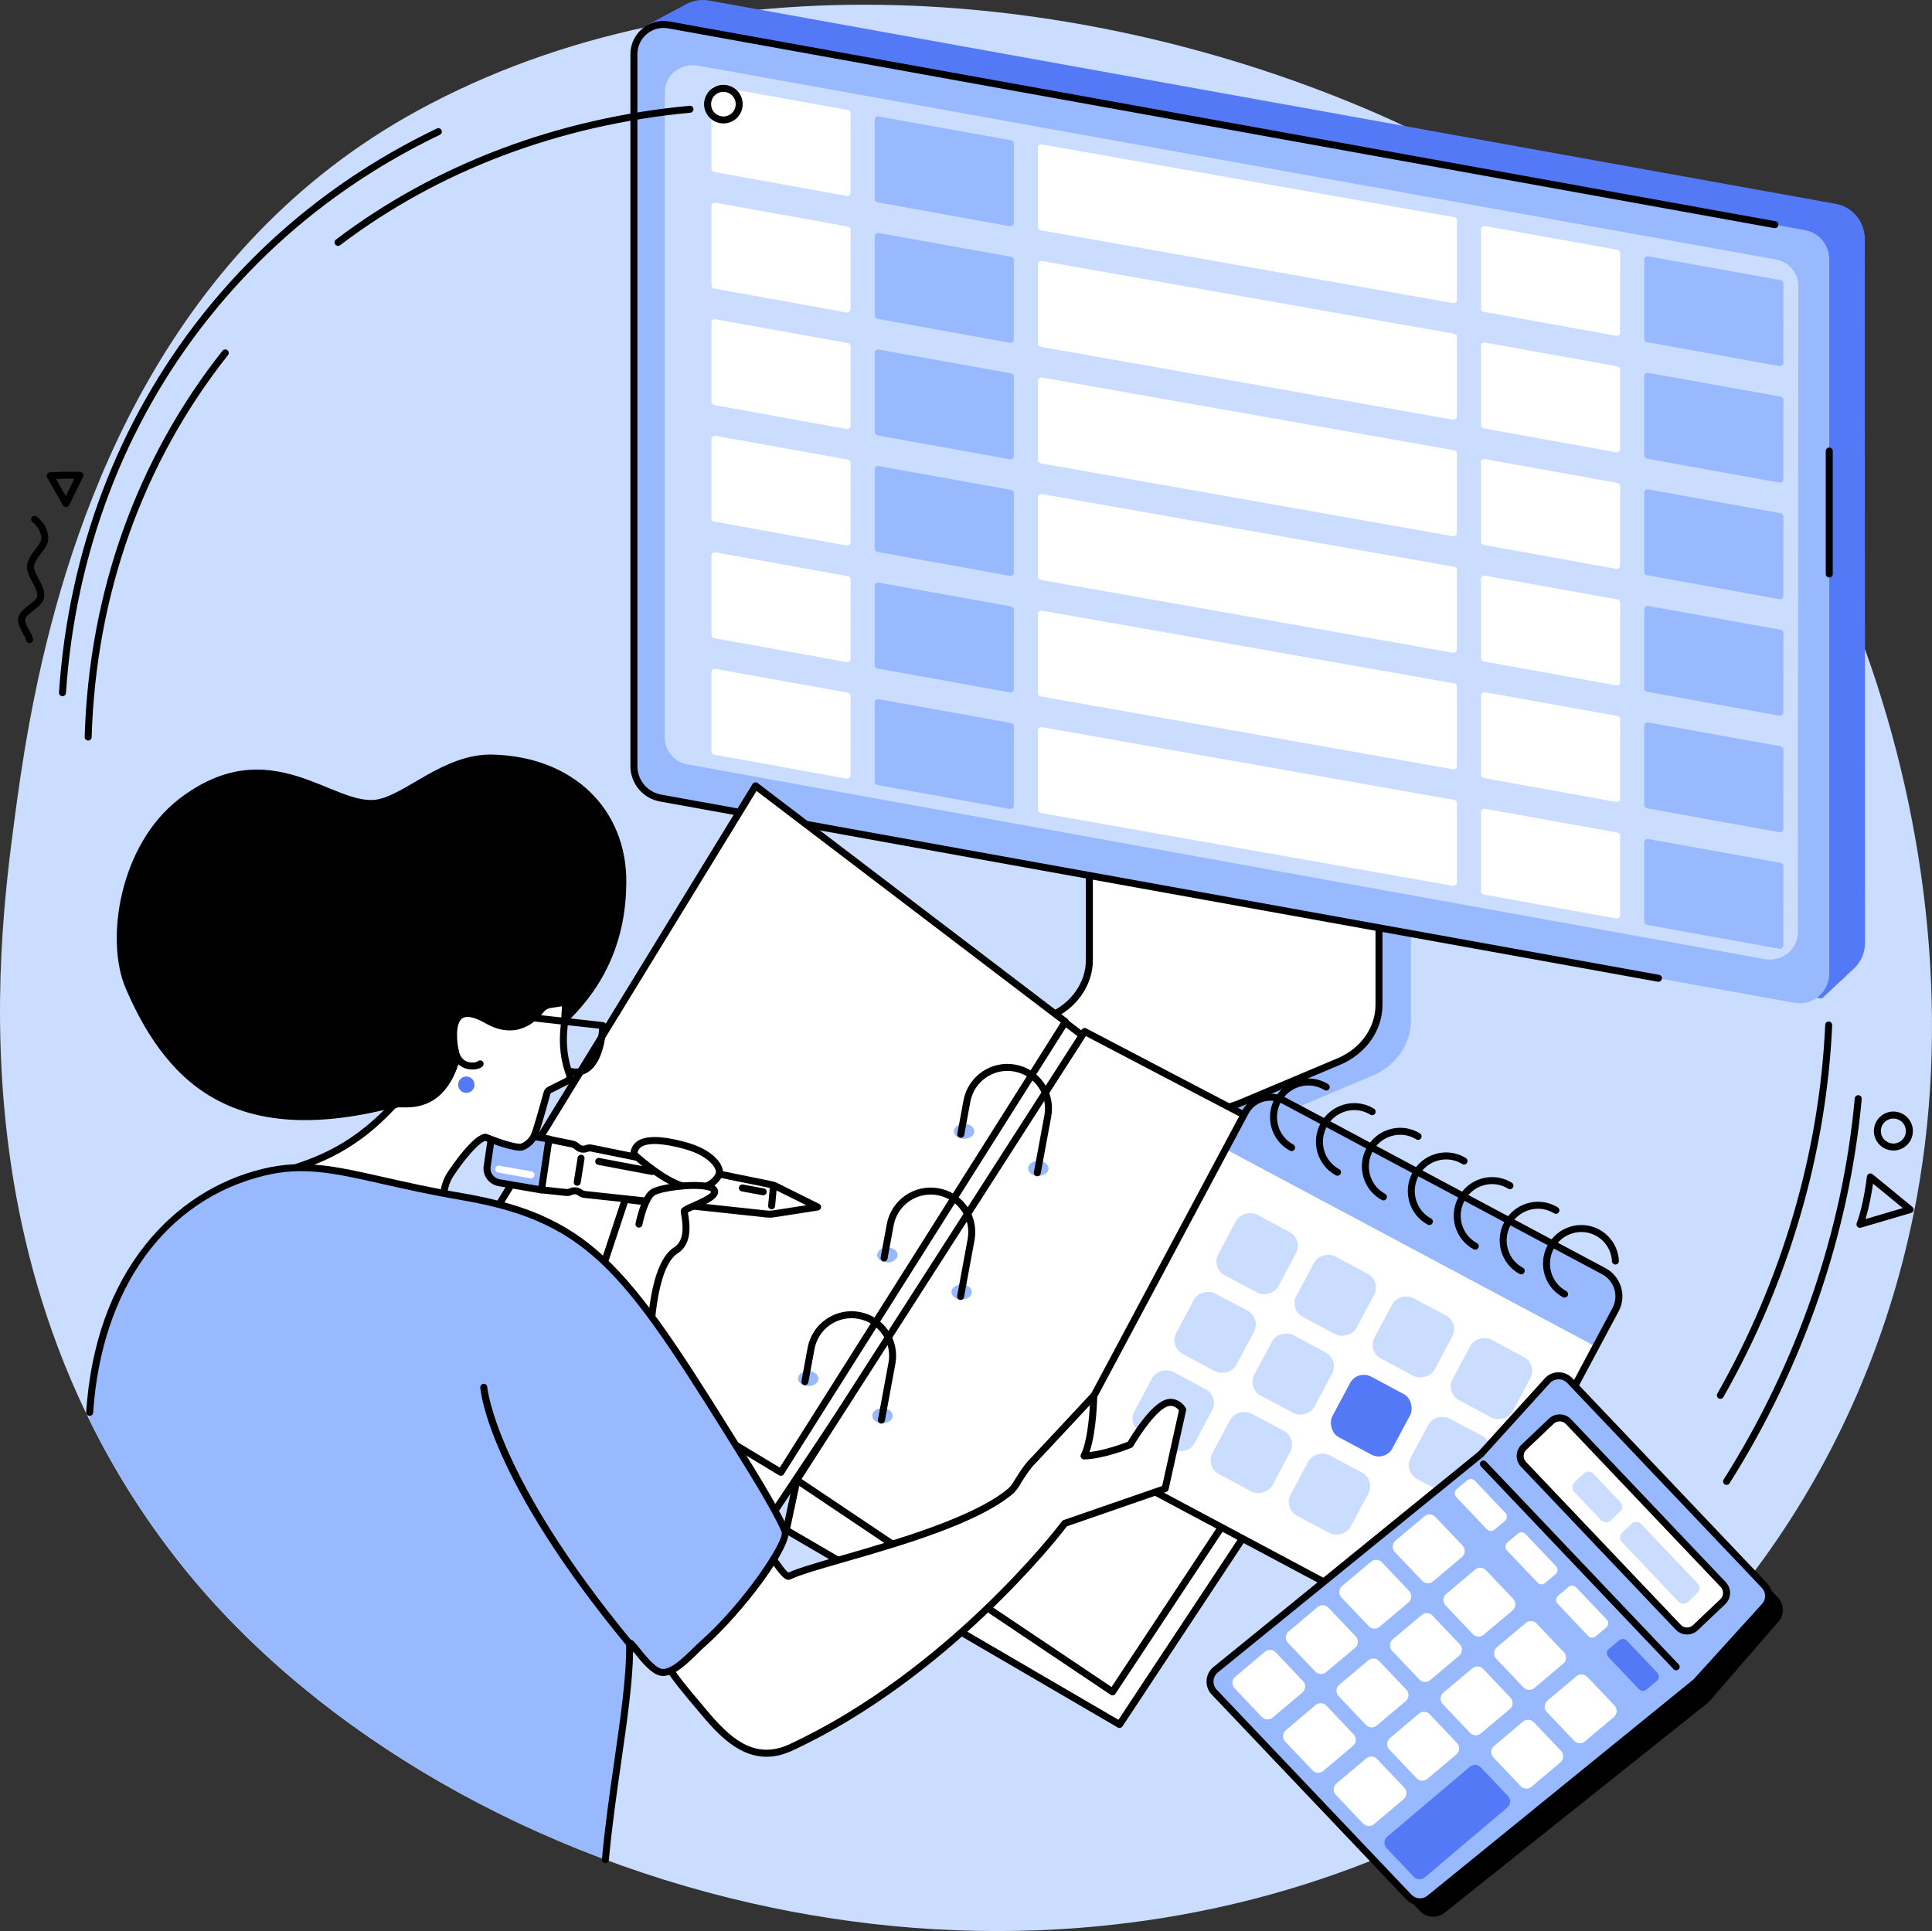 <?xml version="1.0" encoding="UTF-8"?>
<svg id="Illustration" xmlns="http://www.w3.org/2000/svg" viewBox="0 0 1830.69 1830">
  <rect x="0" y="0" width="1830.69" height="1830" fill="#333333" stroke="none"/>
  <defs>
    <style>
      .cls-1 {
        fill: #fff;
      }

      .cls-2 {
        fill: #caddff;
      }

      .cls-3 {
        fill: #99b9ff;
      }

      .cls-4 {
        fill: #5479f7;
      }
    </style>
  </defs>
  <g id="Remote_accountant" data-name="Remote accountant">
    <path class="cls-2" d="M1816.5,1133.58c-.07,.4-.16,.82-.22,1.22-41.63,226.74-175.32,447.07-412.5,579.01-.84,.46-1.68,.93-2.52,1.39-23.86,13.16-48.77,25.45-74.73,36.76-39.93,17.38-80.5,31.68-121.4,43.05-8.15,2.28-16.33,4.42-24.5,6.45-41.85,10.45-84.01,17.89-126.19,22.53-10.3,1.15-20.57,2.14-30.89,2.94-105.75,8.33-211.09-.51-311.32-23.26-225.28-51.09-424.63-172.36-544.9-326.34-39.51-50.58-70.16-102.84-93.69-155.13-35.62-78.95-55.18-157.93-65.01-231.27-.02-.18-.05-.33-.07-.51-18.3-136.97-2.74-254.13,5.21-314.17,3.14-23.57,7.36-54.49,13.92-90.34,2.5-13.63,5.32-27.99,8.57-42.92C72.61,475.25,160.09,233.8,395.35,105.04c273.31-149.61,631.83-118.46,909.94,2.85,216.08,94.27,373.12,273.15,455.68,490.59,63.51,167.32,87.7,358.57,55.53,535.1Z"/>
    <g>
      <g>
        <g>
          <path class="cls-3" d="M1333.98,732.56l-271.86-40.63c-1.76,0-2.34,1.64-2.34,3.21v231.37c0,22.15-154.47,79.71-155.97,76.78l-.19,24.49c-.01,4.56,4,8.6,9.1,8.6h3.47l227.94,42.34c10.58,0,21.02-2.37,30.6-6.38l125.33-52.79c22.56-9.5,36.79-29.91,36.79-52.17v-231.6c0-1.57-1.1-3.21-2.87-3.21Z"/>
          <g>
            <path class="cls-1" d="M1032.25,678.46v231.42c0,22.81-14.68,43.6-37.74,53.44l-84.54,36.1c-5.52,2.36-3.64,9.76,2.48,9.76l232.29,42.34c10.45,0,20.76-2.06,30.21-6.04l93.67-39.45c23.23-9.78,38.06-30.65,38.06-53.58v-231.65c0-.95-.86-1.72-1.92-1.72l-270.58-42.34c-1.06,0-1.92,.77-1.92,1.72Z"/>
            <path d="M1144.73,1054.82l-.59-.05-232.02-42.29c-4.27-.14-7.77-2.92-8.58-6.87-.79-3.88,1.26-7.6,5.12-9.25l84.54-36.09c21.7-9.27,35.73-29.05,35.73-50.4v-231.42c0-2.77,2.35-5.03,5.23-5.03l.51,.04,270.38,42.31c2.74,.16,4.92,2.35,4.92,5.02v231.64c0,24.15-15.73,46.38-40.08,56.63l-93.67,39.45c-9.79,4.12-20.68,6.3-31.49,6.3Zm-109.17-374.51v229.56c0,24.01-15.6,46.18-39.75,56.49l-84.54,36.09c-.97,.41-1.39,1.04-1.23,1.83,.16,.76,.87,1.57,2.41,1.57l.59,.05,231.99,42.28c9.84-.04,19.74-2.04,28.63-5.78l93.67-39.45c21.89-9.22,36.03-29.05,36.03-50.53v-230.23l-267.8-41.9Z"/>
          </g>
        </g>
        <g>
          <path class="cls-4" d="M1756.6,918l-30.33,28.32-1007.43-174.38c-67.42-11.67-116.29-70.73-115.16-139.16l10.08-609.29,36.39-19.54c6.68-3.56,14.36-4.77,21.81-3.42L1739.34,193.16c16.02,2.89,27.67,16.84,27.67,33.12l.23,667.17c0,9.31-3.85,18.2-10.64,24.56Z"/>
          <g>
            <path class="cls-3" d="M1700.22,950.34l-1076.45-194.42c-13.38-2.42-23.11-14.07-23.11-27.67V51.29c0-17.53,15.86-30.78,33.1-27.67L1710.21,218.04c13.38,2.42,23.11,14.07,23.11,27.67V922.67c0,17.53-15.86,30.78-33.1,27.67Z"/>
            <path class="cls-2" d="M1672.29,908.95l-1020.5-184.46c-12.63-2.19-21.82-12.72-21.82-25.03V87.19c0-15.85,14.97-27.84,31.25-25.03l1021.03,183.65c12.63,2.19,21.82,12.72,21.82,25.03l-.53,613.08c0,15.85-14.97,27.84-31.25,25.03Z"/>
          </g>
          <g>
            <path d="M1733.33,547.25c-1.83,0-3.31-1.48-3.31-3.31v-116.52c0-1.83,1.48-3.31,3.31-3.31s3.31,1.48,3.31,3.31v116.52c0,1.83-1.48,3.31-3.31,3.31Z"/>
            <path d="M1571.48,930.4c-.2,0-.39-.02-.59-.05l-945.47-170.76c-16.26-2.94-28.07-17.07-28.07-33.6V51.29c0-9.34,4.11-18.13,11.28-24.12,7.16-5.99,16.54-8.46,25.73-6.81L1682.39,209.65c1.8,.33,2.99,2.05,2.67,3.85-.33,1.8-2.06,2.99-3.85,2.67L633.17,26.88c-7.25-1.32-14.65,.65-20.3,5.37-5.66,4.73-8.9,11.67-8.9,19.04V725.98c0,13.32,9.51,24.71,22.62,27.08l945.47,170.76c1.8,.33,2.99,2.05,2.67,3.85-.29,1.6-1.69,2.72-3.26,2.72Z"/>
          </g>
        </g>
      </g>
      <g>
        <g>
          <path class="cls-1" d="M802.13,185.64l-125.29-22.65c-1.55-.27-2.68-1.56-2.68-3.07V84.75c0-1.95,1.84-3.42,3.84-3.07l125.35,22.55c1.55,.27,2.68,1.56,2.68,3.07l-.07,75.27c0,1.95-1.84,3.42-3.84,3.07Z"/>
          <path class="cls-1" d="M802.13,296.09l-125.29-22.65c-1.55-.27-2.68-1.56-2.68-3.07v-75.17c0-1.95,1.84-3.42,3.84-3.07l125.35,22.55c1.55,.27,2.68,1.56,2.68,3.07l-.07,75.27c0,1.95-1.84,3.42-3.84,3.07Z"/>
          <path class="cls-1" d="M802.13,406.53l-125.29-22.65c-1.55-.27-2.68-1.56-2.68-3.07v-75.17c0-1.95,1.84-3.42,3.84-3.07l125.35,22.55c1.55,.27,2.68,1.56,2.68,3.07l-.07,75.27c0,1.95-1.84,3.42-3.84,3.07Z"/>
          <path class="cls-1" d="M802.13,516.97l-125.29-22.65c-1.55-.27-2.68-1.56-2.68-3.07v-75.17c0-1.95,1.84-3.42,3.84-3.07l125.35,22.55c1.55,.27,2.68,1.56,2.68,3.07l-.07,75.27c0,1.95-1.84,3.42-3.84,3.07Z"/>
          <path class="cls-1" d="M802.13,627.42l-125.29-22.65c-1.55-.27-2.68-1.56-2.68-3.07v-75.17c0-1.95,1.84-3.42,3.84-3.07l125.35,22.55c1.55,.27,2.68,1.56,2.68,3.07l-.07,75.27c0,1.95-1.84,3.42-3.84,3.07Z"/>
          <path class="cls-1" d="M802.13,737.86l-125.29-22.65c-1.55-.27-2.68-1.56-2.68-3.07v-75.17c0-1.95,1.84-3.42,3.84-3.07l125.35,22.55c1.55,.27,2.68,1.56,2.68,3.07l-.07,75.27c0,1.95-1.84,3.42-3.84,3.07Z"/>
        </g>
        <g>
          <path class="cls-1" d="M1376.64,287.25l-390.45-69.03c-1.55-.27-2.68-1.56-2.68-3.07v-75.17c0-1.95,1.84-3.42,3.84-3.07l390.51,68.93c1.55,.27,2.68,1.56,2.68,3.07l-.07,75.27c0,1.95-1.84,3.42-3.84,3.07Z"/>
          <path class="cls-1" d="M1376.64,397.69l-390.45-69.03c-1.55-.27-2.68-1.56-2.68-3.07v-75.17c0-1.95,1.84-3.42,3.84-3.07l390.51,68.93c1.55,.27,2.68,1.56,2.68,3.07l-.07,75.27c0,1.95-1.84,3.42-3.84,3.07Z"/>
          <path class="cls-1" d="M1376.64,508.14l-390.45-69.03c-1.55-.27-2.68-1.56-2.68-3.07v-75.17c0-1.95,1.84-3.42,3.84-3.07l390.51,68.93c1.55,.27,2.68,1.56,2.68,3.07l-.07,75.27c0,1.95-1.84,3.42-3.84,3.07Z"/>
          <path class="cls-1" d="M1376.64,618.58l-390.45-69.03c-1.55-.27-2.68-1.56-2.68-3.07v-75.17c0-1.95,1.84-3.42,3.84-3.07l390.51,68.93c1.55,.27,2.68,1.56,2.68,3.07l-.07,75.27c0,1.95-1.84,3.42-3.84,3.07Z"/>
          <path class="cls-1" d="M1376.64,729.02l-390.45-69.03c-1.55-.27-2.68-1.56-2.68-3.07v-75.17c0-1.95,1.84-3.42,3.84-3.07l390.51,68.93c1.55,.27,2.68,1.56,2.68,3.07l-.07,75.27c0,1.95-1.84,3.42-3.84,3.07Z"/>
          <path class="cls-1" d="M1376.64,839.47l-390.45-69.03c-1.55-.27-2.68-1.56-2.68-3.07v-75.17c0-1.95,1.84-3.42,3.84-3.07l390.51,68.93c1.55,.27,2.68,1.56,2.68,3.07l-.07,75.27c0,1.95-1.84,3.42-3.84,3.07Z"/>
        </g>
        <g>
          <path class="cls-3" d="M956.8,214.36l-125.29-22.65c-1.55-.27-2.68-1.56-2.68-3.07V113.47c0-1.95,1.84-3.42,3.84-3.07l125.35,22.55c1.55,.27,2.68,1.56,2.68,3.07l-.07,75.27c0,1.95-1.84,3.42-3.84,3.07Z"/>
          <path class="cls-3" d="M956.8,324.8l-125.29-22.65c-1.55-.27-2.68-1.56-2.68-3.07v-75.17c0-1.95,1.84-3.42,3.84-3.07l125.35,22.55c1.55,.27,2.68,1.56,2.68,3.07l-.07,75.27c0,1.95-1.84,3.42-3.84,3.07Z"/>
          <path class="cls-3" d="M956.8,435.24l-125.29-22.65c-1.55-.27-2.68-1.56-2.68-3.07v-75.17c0-1.95,1.84-3.42,3.84-3.07l125.35,22.55c1.55,.27,2.68,1.56,2.68,3.07l-.07,75.27c0,1.95-1.84,3.42-3.84,3.07Z"/>
          <path class="cls-3" d="M956.8,545.69l-125.29-22.65c-1.55-.27-2.68-1.56-2.68-3.07v-75.17c0-1.95,1.84-3.42,3.84-3.07l125.35,22.55c1.55,.27,2.68,1.56,2.68,3.07l-.07,75.27c0,1.95-1.84,3.42-3.84,3.07Z"/>
          <path class="cls-3" d="M956.8,656.13l-125.29-22.65c-1.55-.27-2.68-1.56-2.68-3.07v-75.17c0-1.95,1.84-3.42,3.84-3.07l125.35,22.55c1.55,.27,2.68,1.56,2.68,3.07l-.07,75.27c0,1.95-1.84,3.42-3.84,3.07Z"/>
          <path class="cls-3" d="M956.8,766.57l-125.29-22.65c-1.55-.27-2.68-1.56-2.68-3.07v-75.17c0-1.95,1.84-3.42,3.84-3.07l125.35,22.55c1.55,.27,2.68,1.56,2.68,3.07l-.07,75.27c0,1.95-1.84,3.42-3.84,3.07Z"/>
        </g>
        <g>
          <path class="cls-1" d="M1531.32,318.18l-125.29-22.65c-1.55-.27-2.68-1.56-2.68-3.07v-75.17c0-1.95,1.84-3.42,3.84-3.07l125.35,22.55c1.55,.27,2.68,1.56,2.68,3.07l-.07,75.27c0,1.95-1.84,3.42-3.84,3.07Z"/>
          <path class="cls-1" d="M1531.32,428.62l-125.29-22.65c-1.55-.27-2.68-1.56-2.68-3.07v-75.17c0-1.95,1.84-3.42,3.84-3.07l125.35,22.55c1.55,.27,2.68,1.56,2.68,3.07l-.07,75.27c0,1.95-1.84,3.42-3.84,3.07Z"/>
          <path class="cls-1" d="M1531.32,539.06l-125.29-22.65c-1.55-.27-2.68-1.56-2.68-3.07v-75.17c0-1.95,1.84-3.42,3.84-3.07l125.35,22.55c1.55,.27,2.68,1.56,2.68,3.07l-.07,75.27c0,1.95-1.84,3.42-3.84,3.07Z"/>
          <path class="cls-1" d="M1531.32,649.5l-125.29-22.65c-1.55-.27-2.68-1.56-2.68-3.07v-75.17c0-1.95,1.84-3.42,3.84-3.07l125.35,22.55c1.55,.27,2.68,1.56,2.68,3.07l-.07,75.27c0,1.95-1.84,3.42-3.84,3.07Z"/>
          <path class="cls-1" d="M1531.32,759.95l-125.29-22.65c-1.55-.27-2.68-1.56-2.68-3.07v-75.17c0-1.95,1.84-3.42,3.84-3.07l125.35,22.55c1.55,.27,2.68,1.56,2.68,3.07l-.07,75.27c0,1.95-1.84,3.42-3.84,3.07Z"/>
          <path class="cls-1" d="M1531.32,870.39l-125.29-22.65c-1.55-.27-2.68-1.56-2.68-3.07v-75.17c0-1.95,1.84-3.42,3.84-3.07l125.35,22.55c1.55,.27,2.68,1.56,2.68,3.07l-.07,75.27c0,1.95-1.84,3.42-3.84,3.07Z"/>
        </g>
        <g>
          <path class="cls-3" d="M1685.99,346.89l-125.29-22.65c-1.55-.27-2.68-1.56-2.68-3.07v-75.17c0-1.95,1.84-3.42,3.84-3.07l125.35,22.55c1.55,.27,2.68,1.56,2.68,3.07l-.07,75.27c0,1.95-1.84,3.42-3.84,3.07Z"/>
          <path class="cls-3" d="M1685.99,457.33l-125.29-22.65c-1.55-.27-2.68-1.56-2.68-3.07v-75.17c0-1.95,1.84-3.42,3.84-3.07l125.35,22.55c1.55,.27,2.68,1.56,2.68,3.07l-.07,75.27c0,1.95-1.84,3.42-3.84,3.07Z"/>
          <path class="cls-3" d="M1685.99,567.78l-125.29-22.65c-1.55-.27-2.68-1.56-2.68-3.07v-75.17c0-1.95,1.84-3.42,3.84-3.07l125.35,22.55c1.55,.27,2.68,1.56,2.68,3.07l-.07,75.27c0,1.95-1.84,3.42-3.84,3.07Z"/>
          <path class="cls-3" d="M1685.99,678.22l-125.29-22.65c-1.55-.27-2.68-1.56-2.68-3.07v-75.17c0-1.95,1.84-3.42,3.84-3.07l125.35,22.55c1.55,.27,2.68,1.56,2.68,3.07l-.07,75.27c0,1.95-1.84,3.42-3.84,3.07Z"/>
          <path class="cls-3" d="M1685.99,788.66l-125.29-22.65c-1.55-.27-2.68-1.56-2.68-3.07v-75.17c0-1.95,1.84-3.42,3.84-3.07l125.35,22.55c1.55,.27,2.68,1.56,2.68,3.07l-.07,75.27c0,1.95-1.84,3.42-3.84,3.07Z"/>
          <path class="cls-3" d="M1685.99,899.11l-125.29-22.65c-1.55-.27-2.68-1.56-2.68-3.07v-75.17c0-1.95,1.84-3.42,3.84-3.07l125.35,22.55c1.55,.27,2.68,1.56,2.68,3.07l-.07,75.27c0,1.95-1.84,3.42-3.84,3.07Z"/>
        </g>
      </g>
    </g>
    <g>
      <g>
        <polygon class="cls-1" points="453.39 1227.09 722.96 1448.61 1031.64 985.92 738.01 762.37 453.39 1227.09"/>
        <path d="M722.96,1451.93c-.76,0-1.51-.26-2.1-.75l-269.58-221.53c-1.28-1.05-1.58-2.88-.72-4.29l284.62-464.72c.49-.8,1.29-1.35,2.21-1.53,.92-.17,1.87,.05,2.62,.62l293.63,223.55c1.39,1.06,1.72,3.02,.75,4.47l-308.68,462.7c-.52,.78-1.34,1.3-2.27,1.44-.16,.03-.32,.04-.49,.04Zm-265.25-225.57l264.52,217.37,304.92-457.06-288.24-219.44-281.2,459.13Z"/>
      </g>
      <g>
        <polygon class="cls-1" points="1060.82 1634.24 745.04 1450.05 755.12 1402.8 1361.36 1179.65 1060.82 1634.24"/>
        <path d="M1060.82,1637.56c-.57,0-1.14-.15-1.67-.45l-315.78-184.19c-1.24-.72-1.87-2.15-1.57-3.55l10.08-47.26c.24-1.11,1.03-2.02,2.09-2.42l606.25-223.14c1.35-.49,2.85-.07,3.74,1.05,.89,1.12,.96,2.69,.17,3.88l-300.54,454.59c-.63,.96-1.69,1.49-2.76,1.49Zm-312.04-189.16l311.01,181.41,293.25-443.56-595.06,219.02-9.2,43.12Z"/>
      </g>
      <g>
        <polygon class="cls-1" points="1054.19 1603.32 755.03 1402.57 1027.78 977.54 1354.74 1148.73 1054.19 1603.32"/>
        <path d="M1054.19,1606.63c-.65,0-1.3-.19-1.85-.56l-299.17-200.75c-1.5-1-1.91-3.02-.94-4.54l272.75-425.04c.93-1.44,2.81-1.94,4.32-1.15l326.96,171.19c.83,.44,1.44,1.2,1.67,2.11,.24,.91,.07,1.87-.44,2.65l-300.54,454.59c-.49,.74-1.25,1.25-2.11,1.42-.22,.04-.43,.06-.65,.06Zm-294.63-205l293.7,197.08,296.68-448.75-321.02-168.09-269.36,419.75Z"/>
      </g>
      <g>
        <polygon class="cls-1" points="431.29 1209.42 739.93 1395.28 1009.54 968.25 715.91 744.7 431.29 1209.42"/>
        <path d="M739.93,1398.59c-.58,0-1.17-.15-1.71-.47l-308.64-185.86c-.76-.45-1.3-1.19-1.51-2.05-.21-.86-.07-1.76,.39-2.52l284.62-464.72c.49-.8,1.29-1.35,2.21-1.53,.92-.17,1.87,.05,2.62,.62l293.63,223.55c1.37,1.04,1.71,2.95,.8,4.4l-269.61,427.03c-.63,1-1.7,1.54-2.8,1.54Zm-304.07-190.29l303.01,182.47,266.26-421.72-288.3-219.49-280.97,458.75Z"/>
      </g>
      <g>
        <path class="cls-3" d="M993.54,1107.28c0,3.94-4.33,7.13-9.67,7.13s-9.68-3.19-9.68-7.13,4.33-7.13,9.68-7.13,9.67,3.19,9.67,7.13Z"/>
        <path class="cls-3" d="M923.21,1072.12c0,3.94-4.33,7.13-9.67,7.13s-9.67-3.19-9.67-7.13,4.33-7.13,9.67-7.13,9.67,3.19,9.67,7.13Z"/>
        <path d="M982.91,1114.75c-.2,0-.4-.02-.61-.06-1.8-.33-2.99-2.06-2.65-3.86l9.96-53.87c1.73-9.36-.29-18.83-5.69-26.67-5.4-7.84-13.52-13.11-22.89-14.84-19.32-3.56-37.96,9.24-41.53,28.56l-5.83,31.53c-.33,1.8-2.06,2.99-3.86,2.65-1.8-.33-2.99-2.06-2.66-3.86l5.83-31.53c4.23-22.91,26.33-38.12,49.24-33.87,11.1,2.05,20.74,8.3,27.14,17.6,6.4,9.3,8.8,20.53,6.74,31.63l-9.96,53.87c-.29,1.6-1.69,2.71-3.25,2.71Z"/>
      </g>
      <g>
        <path class="cls-3" d="M920.86,1224.46c0,3.94-4.33,7.13-9.67,7.13s-9.68-3.19-9.68-7.13,4.33-7.13,9.68-7.13,9.67,3.19,9.67,7.13Z"/>
        <ellipse class="cls-3" cx="840.86" cy="1189.3" rx="9.68" ry="7.13"/>
        <path d="M910.23,1231.94c-.2,0-.4-.02-.6-.06-1.8-.33-2.99-2.06-2.66-3.86l9.96-53.87c1.73-9.36-.29-18.83-5.69-26.67-5.4-7.84-13.52-13.11-22.89-14.84-19.33-3.56-37.95,9.25-41.53,28.56l-5.83,31.53c-.33,1.8-2.06,3-3.86,2.65-1.8-.33-2.99-2.06-2.66-3.86l5.83-31.53c4.23-22.91,26.33-38.12,49.24-33.87,11.1,2.05,20.74,8.3,27.14,17.6,6.4,9.3,8.8,20.53,6.74,31.63l-9.95,53.87c-.3,1.6-1.69,2.71-3.25,2.71Z"/>
      </g>
      <g>
        <path class="cls-3" d="M845.84,1341.64c0,3.94-4.33,7.13-9.67,7.13s-9.67-3.19-9.67-7.13,4.33-7.13,9.67-7.13,9.67,3.19,9.67,7.13Z"/>
        <ellipse class="cls-3" cx="765.83" cy="1306.48" rx="9.68" ry="7.13"/>
        <path d="M835.21,1349.12c-.2,0-.4-.02-.6-.06-1.8-.33-2.99-2.06-2.66-3.86l9.96-53.87c1.73-9.36-.29-18.83-5.69-26.67-5.4-7.84-13.52-13.11-22.89-14.84-19.33-3.56-37.95,9.25-41.52,28.57l-5.83,31.53c-.33,1.8-2.07,2.99-3.86,2.65-1.8-.33-2.99-2.06-2.66-3.86l5.83-31.53c4.23-22.91,26.33-38.11,49.24-33.87,11.1,2.05,20.74,8.3,27.14,17.6,6.4,9.3,8.8,20.53,6.74,31.63l-9.96,53.87c-.3,1.6-1.69,2.71-3.25,2.71Z"/>
      </g>
    </g>
    <g>
      <path class="cls-1" d="M1338.6,1544.06l-303.28-161.79c-13.13-7-18.09-23.32-11.08-36.45l155.78-291.8c7-13.12,23.32-18.08,36.44-11.08l303.28,161.79c13.13,7,18.09,23.32,11.08,36.45l-155.78,291.8c-7,13.12-23.32,18.08-36.44,11.08Z"/>
      <path class="cls-3" d="M1512.13,1276.18l-350.81-187.15,18.69-35.02c7-13.12,23.32-18.08,36.44-11.08l303.28,161.79c13.13,7,18.09,23.32,11.08,36.45l-18.69,35Z"/>
      <path d="M1351.22,1550.53c-4.8,0-9.66-1.14-14.18-3.56l-303.28-161.79c-7.13-3.8-12.35-10.16-14.7-17.89-2.35-7.73-1.55-15.91,2.26-23.04l155.78-291.8c7.85-14.71,26.2-20.3,40.92-12.44l303.29,161.79c7.13,3.8,12.35,10.16,14.7,17.89,2.35,7.73,1.55,15.92-2.26,23.04l-155.78,291.8c-5.44,10.19-15.92,16-26.74,16Zm-11.07-9.4c11.49,6.13,25.83,1.77,31.96-9.72l155.78-291.8c2.97-5.57,3.6-11.96,1.76-18-1.83-6.04-5.91-11-11.48-13.97l-303.29-161.79c-11.49-6.13-25.82-1.77-31.96,9.72l-155.78,291.8c-2.97,5.57-3.6,11.96-1.76,18,1.83,6.04,5.91,11,11.48,13.97l303.28,161.79Z"/>
      <g>
        <rect class="cls-2" x="1118.86" y="1230.32" width="65.07" height="64.53" rx="14.75" ry="14.75" transform="translate(-504.53 1684.2) rotate(-61.92)"/>
        <rect class="cls-2" x="1192.87" y="1269.81" width="65.07" height="64.53" rx="14.75" ry="14.75" transform="translate(-500.19 1770.4) rotate(-61.92)"/>
        <rect class="cls-4" x="1267.15" y="1309.01" width="64.53" height="65.07" rx="14.75" ry="14.75" transform="translate(784.37 -453.71) rotate(28.08)"/>
        <rect class="cls-2" x="1340.89" y="1348.77" width="65.07" height="64.53" rx="14.75" ry="14.75" transform="translate(-491.51 1942.8) rotate(-61.92)"/>
        <rect class="cls-2" x="1079.16" y="1304.68" width="65.07" height="64.53" rx="14.75" ry="14.75" transform="translate(-591.14 1688.53) rotate(-61.92)"/>
        <rect class="cls-2" x="1153.17" y="1344.16" width="65.07" height="64.53" rx="14.75" ry="14.75" transform="translate(-586.8 1774.73) rotate(-61.92)"/>
        <rect class="cls-2" x="1227.18" y="1383.64" width="65.07" height="64.53" rx="14.75" ry="14.75" transform="translate(-582.46 1860.93) rotate(-61.92)"/>
        <rect class="cls-2" x="1158.68" y="1155.73" width="65.07" height="64.53" rx="14.75" ry="14.75" transform="translate(-417.64 1679.85) rotate(-61.92)"/>
        <rect class="cls-2" x="1232.69" y="1195.21" width="65.07" height="64.53" rx="14.75" ry="14.75" transform="translate(-413.3 1766.05) rotate(-61.92)"/>
        <rect class="cls-2" x="1306.7" y="1234.7" width="65.07" height="64.53" rx="14.75" ry="14.75" transform="translate(-408.96 1852.24) rotate(-61.92)"/>
        <rect class="cls-2" x="1380.71" y="1274.18" width="65.07" height="64.53" rx="14.75" ry="14.75" transform="translate(-404.62 1938.44) rotate(-61.92)"/>
      </g>
      <g>
        <path d="M1223.86,1090.85c-.53,0-1.07-.13-1.57-.39-17.46-9.37-23.99-31.4-14.55-49.09,4.61-8.65,12.28-14.96,21.59-17.78,9.15-2.78,18.81-1.82,27.2,2.68,.65,.35,1.29,.72,1.91,1.1,1.55,.96,2.03,3.01,1.07,4.56-.97,1.56-3.01,2.03-4.56,1.07-.5-.31-1.02-.61-1.55-.89-6.83-3.67-14.69-4.44-22.15-2.18-7.61,2.31-13.89,7.48-17.66,14.56-7.72,14.48-2.41,32.49,11.84,40.14,1.61,.86,2.22,2.87,1.35,4.48-.6,1.11-1.74,1.74-2.92,1.74Z"/>
        <path d="M1267.38,1114.21c-.53,0-1.07-.13-1.57-.39-17.46-9.37-23.99-31.39-14.56-49.09,4.61-8.65,12.28-14.97,21.59-17.79,9.16-2.78,18.82-1.82,27.21,2.68,.65,.35,1.29,.72,1.91,1.1,1.55,.96,2.03,3.01,1.07,4.56-.97,1.56-3.01,2.03-4.56,1.07-.5-.31-1.02-.61-1.55-.89-6.83-3.67-14.69-4.44-22.15-2.18-7.62,2.31-13.89,7.48-17.67,14.56-7.72,14.48-2.4,32.49,11.85,40.14,1.61,.86,2.22,2.87,1.35,4.48-.6,1.11-1.74,1.74-2.92,1.74Z"/>
        <path d="M1310.9,1137.58c-.53,0-1.07-.13-1.57-.39-17.46-9.37-23.99-31.4-14.55-49.09,4.61-8.65,12.28-14.96,21.59-17.78,9.15-2.78,18.81-1.82,27.2,2.68,.65,.35,1.29,.72,1.91,1.1,1.55,.96,2.03,3.01,1.07,4.56-.97,1.56-3.01,2.03-4.56,1.07-.5-.31-1.02-.61-1.55-.89-6.83-3.67-14.69-4.44-22.15-2.18-7.61,2.31-13.89,7.48-17.66,14.56-7.72,14.48-2.41,32.49,11.84,40.14,1.61,.86,2.22,2.87,1.35,4.48-.6,1.11-1.74,1.74-2.92,1.74Z"/>
        <path d="M1354.43,1160.95c-.53,0-1.07-.13-1.57-.39-17.46-9.37-23.99-31.39-14.56-49.09,4.61-8.65,12.28-14.97,21.59-17.79,9.16-2.78,18.81-1.82,27.21,2.68,.65,.35,1.28,.72,1.9,1.1,1.56,.96,2.04,3,1.08,4.56-.96,1.56-3.01,2.04-4.56,1.08-.51-.31-1.03-.61-1.56-.9-6.83-3.67-14.69-4.44-22.15-2.18-7.62,2.31-13.89,7.48-17.67,14.56-7.72,14.48-2.4,32.49,11.85,40.14,1.61,.86,2.22,2.87,1.35,4.48-.6,1.11-1.74,1.74-2.92,1.74Z"/>
        <path d="M1397.95,1184.31c-.53,0-1.07-.13-1.57-.39-17.46-9.37-23.99-31.4-14.55-49.09,4.61-8.65,12.28-14.96,21.59-17.78,9.15-2.78,18.82-1.82,27.2,2.68,.65,.35,1.28,.72,1.9,1.1,1.56,.96,2.04,3,1.08,4.56-.96,1.56-3,2.04-4.56,1.08-.51-.31-1.03-.61-1.56-.9-6.83-3.67-14.69-4.44-22.15-2.18-7.61,2.31-13.89,7.48-17.66,14.56-7.72,14.48-2.41,32.49,11.84,40.14,1.61,.86,2.22,2.87,1.35,4.48-.6,1.11-1.74,1.74-2.92,1.74Z"/>
        <path d="M1441.48,1207.68c-.53,0-1.07-.13-1.57-.39-17.46-9.37-23.99-31.39-14.56-49.09,4.61-8.65,12.28-14.97,21.59-17.79,9.16-2.78,18.81-1.82,27.21,2.68,.65,.35,1.28,.72,1.9,1.1,1.56,.96,2.04,3,1.08,4.56-.96,1.56-3.01,2.04-4.56,1.08-.51-.31-1.03-.61-1.56-.9-6.83-3.67-14.69-4.44-22.15-2.18-7.62,2.31-13.89,7.48-17.67,14.56-7.72,14.48-2.4,32.49,11.85,40.14,1.61,.86,2.22,2.87,1.35,4.48-.6,1.11-1.74,1.74-2.92,1.74Z"/>
        <path d="M1482.53,1229.72c-.53,0-1.07-.13-1.56-.39-17.46-9.37-23.99-31.39-14.56-49.09,4.61-8.65,12.28-14.96,21.59-17.78,9.15-2.77,18.81-1.82,27.2,2.68,11.05,5.94,18.09,17.04,18.83,29.7,.11,1.83-1.29,3.39-3.11,3.5-1.87,.11-3.39-1.29-3.5-3.11-.6-10.35-6.34-19.41-15.35-24.25-6.82-3.66-14.68-4.44-22.15-2.18-7.61,2.31-13.89,7.48-17.67,14.56-7.72,14.48-2.41,32.49,11.84,40.14,1.61,.86,2.22,2.87,1.35,4.48-.6,1.11-1.74,1.75-2.92,1.75Z"/>
      </g>
    </g>
    <g>
      <g>
        <g>
          <g>
            <path class="cls-1" d="M512.85,1127.53l6.52-48.03,22.96,4.68c1.27,.26,2.46,.81,3.48,1.62l1.84,1.46c2.32,1.84,5.44,2.3,8.12,1.19,1.46-.6,3.07-.75,4.64-.43l170.67,34.68c1.41,.29,2.77,.76,4.06,1.4l39.57,19.74-41.54,6.47c-2.26,.35-4.57,.41-6.86,.16l-172.45-18.53c-1.47-.16-2.88-.72-4.07-1.61l-.3-.22c-2.29-1.72-5.3-2.14-7.9-1.09l-1.31,.53c-1.2,.48-2.52,.66-3.83,.52l-23.62-2.54Z"/>
            <path d="M729.15,1153.93c-1.06,0-2.12-.06-3.18-.17l-172.45-18.53c-2.06-.22-4.04-1-5.71-2.26l-.3-.23c-1.35-1.02-3.15-1.27-4.67-.66l-1.31,.53c-1.71,.69-3.59,.94-5.42,.75l-23.63-2.54c-.89-.09-1.7-.55-2.25-1.25-.55-.7-.79-1.6-.67-2.49l6.52-48.03c.12-.91,.62-1.72,1.36-2.26,.75-.53,1.68-.73,2.58-.54l22.96,4.69c1.77,.36,3.46,1.15,4.87,2.27l1.84,1.46c1.39,1.1,3.23,1.37,4.8,.72,2.07-.86,4.34-1.07,6.56-.61l170.67,34.68c1.68,.34,3.32,.91,4.88,1.68l39.58,19.74c1.29,.64,2.02,2.05,1.8,3.47-.22,1.42-1.34,2.54-2.76,2.76l-41.54,6.47c-1.5,.23-3.02,.35-4.54,.35Zm-184.6-28.79c2.46,0,4.92,.79,6.94,2.32l.3,.23c.71,.53,1.55,.87,2.43,.96l172.45,18.53c2,.22,4.02,.17,6-.14l31.27-4.87-30.28-15.11c-1.03-.51-2.13-.89-3.24-1.11l-170.68-34.68c-.93-.19-1.87-.11-2.72,.25-3.79,1.56-8.18,.93-11.45-1.66l-1.84-1.46c-.61-.48-1.33-.82-2.08-.97l-19.49-3.98-5.59,41.15,20.24,2.18c.77,.08,1.54-.02,2.24-.31l1.31-.53c1.34-.54,2.77-.8,4.19-.8Z"/>
          </g>
          <path d="M731.16,1146.05c-.1,0-.21,0-.31-.02-1.82-.17-3.16-1.78-2.99-3.6l1.78-19.15c.17-1.82,1.78-3.17,3.6-2.99,1.82,.17,3.16,1.78,2.99,3.6l-1.78,19.15c-.16,1.72-1.6,3.01-3.29,3.01Z"/>
          <g>
            <path class="cls-3" d="M480.09,1072.63l40.11,6.85-7.13,48.2-40.11-6.85c-7.35-1.26-12.44-8.13-11.37-15.35l3.26-22.04c1.07-7.22,7.89-12.06,15.24-10.81Z"/>
            <path d="M513.07,1131c-.19,0-.37-.02-.56-.05l-40.11-6.85c-9.1-1.55-15.42-10.12-14.09-19.1l3.26-22.05c.64-4.33,2.94-8.13,6.49-10.7,3.63-2.63,8.1-3.65,12.59-2.89l40.11,6.85c1.77,.3,2.98,1.97,2.72,3.75l-7.13,48.2c-.13,.88-.61,1.67-1.33,2.2-.57,.41-1.25,.63-1.94,.63Zm-35.32-55.26c-2.1,0-4.11,.64-5.81,1.87-2.09,1.51-3.44,3.75-3.82,6.31l-3.26,22.04c-.81,5.44,3.08,10.65,8.65,11.6l36.77,6.28,6.16-41.65-36.92-6.31h0c-.6-.1-1.19-.15-1.78-.15Z"/>
          </g>
          <path d="M546.98,1123.71c-.17,0-.35-.01-.53-.04-1.81-.29-3.04-1.99-2.75-3.79l3.62-22.78c.29-1.81,1.98-3.05,3.79-2.75,1.81,.29,3.04,1.99,2.75,3.79l-3.62,22.78c-.26,1.63-1.67,2.79-3.27,2.79Z"/>
          <path d="M617.96,1113.5c-.2,0-.41-.02-.62-.06l-50.61-9.53c-1.8-.34-2.98-2.07-2.64-3.87,.34-1.8,2.06-2.99,3.87-2.64l50.61,9.53c1.8,.34,2.98,2.07,2.64,3.87-.3,1.59-1.69,2.7-3.25,2.7Z"/>
          <path d="M723.2,1132.75c-.2,0-.4-.02-.61-.06l-19.74-3.64c-1.8-.33-2.99-2.06-2.66-3.86,.33-1.8,2.06-3,3.86-2.65l19.74,3.64c1.8,.33,2.99,2.06,2.66,3.86-.29,1.6-1.69,2.71-3.25,2.71Z"/>
          <path class="cls-1" d="M503.2,1116.7c-.19,0-.39-.02-.59-.05l-30.66-5.46c-1.8-.32-3-2.04-2.68-3.84,.32-1.8,2.04-3,3.84-2.68l30.66,5.46c1.8,.32,3,2.04,2.68,3.84-.29,1.6-1.68,2.73-3.26,2.73Z"/>
        </g>
        <g>
          <path class="cls-1" d="M600.58,1093.72s26.71,25.09,47.76,30.75c21.05,5.66,31.57-6.47,33.19-12.14s-6.07-19.42-32.38-26.7c-24.88-6.89-47.36-8.09-48.57,8.09Z"/>
          <path d="M658.76,1129.24c-3.42,0-7.17-.48-11.27-1.58-21.6-5.81-48.05-30.49-49.17-31.53-.73-.69-1.11-1.66-1.03-2.66,.38-5.13,2.56-9.11,6.45-11.85,8.12-5.71,23.7-5.43,46.3,.82,22.54,6.24,30.46,16.69,32.81,20.89,2.01,3.58,2.67,7.1,1.87,9.91-1.67,5.85-10.21,16.01-25.96,16.01Zm-54.66-36.81c5.44,4.89,27.61,24.13,45.11,28.83,20.11,5.41,28.22-6.59,29.15-9.85,.23-.79,.02-2.53-1.28-4.85-1.95-3.48-8.66-12.18-28.8-17.75-20.02-5.54-34.48-6.18-40.73-1.79-1.85,1.3-2.98,3.07-3.45,5.41Z"/>
        </g>
        <g>
          <path class="cls-1" d="M605.44,1160.07s4.86-24.28,12.95-29.94c8.1-5.66,53.43-10.52,58.29-2.43,4.86,8.09-28.33,16.99-28.33,20.23s7.15,27.52-7.69,36.82c-27.12,16.99-24.69,103.99-24.69,103.99l-58.29-46.94,34.81-105.2,17.67,2.16-4.72,21.31Z"/>
          <path d="M615.96,1292.05c-.74,0-1.48-.25-2.08-.73l-58.29-46.94c-1.07-.86-1.5-2.31-1.07-3.62l34.81-105.2c.49-1.5,1.99-2.42,3.54-2.25l17.27,2.11c1.81-3.41,3.92-6.33,6.33-8.01,7.84-5.48,40.39-9.2,54.42-6.21,4.42,.94,7.23,2.51,8.61,4.79,1,1.67,1.23,3.53,.64,5.38-1.7,5.36-9.74,9.26-20.9,14.19-2.55,1.13-5.87,2.59-7.44,3.51,.06,.37,.13,.79,.2,1.18,1.32,7.73,4.82,28.26-9.6,37.3-20.93,13.12-23.8,77.42-23.14,101.09,.04,1.29-.68,2.49-1.84,3.06-.47,.23-.97,.34-1.47,.34Zm-54.42-51.39l51.04,41.1c.06-21.5,2.33-84.79,26.31-99.82,10.66-6.68,7.81-23.42,6.59-30.57-.28-1.66-.45-2.66-.45-3.44,0-3.32,3.38-4.82,11.55-8.42,4.6-2.03,16.81-7.42,17.27-10.17-.04-.02-.8-.96-4.67-1.73-14.18-2.82-43.53,1.48-48.89,5.24-5.1,3.57-9.83,18.99-11.6,27.88-.36,1.79-2.1,2.97-3.9,2.6-1.79-.36-2.96-2.1-2.6-3.9,.3-1.5,2.02-9.74,5.11-17.67l-12.53-1.53-33.24,100.45Z"/>
        </g>
      </g>
      <g>
        <path d="M593.48,836.44c-.76,105.59-75.14,172.05-207.4,209.68-157.65,44.86-225.6-13.5-266.88-109.26-20.05-46.51-5.63-136.55,50.58-179.77,85.98-66.1,145.77,7.35,187.25,.61,27.21-4.42,63.65-43.75,109.78-42.59,76.6,1.94,127.17,51.89,126.66,121.33Z"/>
        <g>
          <g>
            <path class="cls-1" d="M536.13,949.73s-1.02,14.15-1.36,20.39c-.33,5.91-3.76,24.69,4.96,48.44,.84,2.3-.16,4.83-2.37,5.94l-16.66,8.39c-1.15,.58-1.99,1.59-2.33,2.81-2.09,7.61-9.87,35.74-12.2,40.75-2.7,5.8-9.03,9.87-11.81,10.53-7.35,1.75-34.21-9.24-34.21-9.24,0,0-8.24-1.71-32.74,34.17-11.36,16.64-8.85,39.09,6,52.73,10.58,9.72,4.19,26.92-10.26,27.6-49.82,2.33-136.99-3.94-170.51-70.55-1.91-3.8,.94-7.26,5.1-8.46,33.46-9.68,72.25-20.14,113.33-64.04,1.85-1.97,4.42-3.14,7.18-3.13,11.2,.03,40.27,3.75,53.97-41.48,.35-1.15,.38-2.38,.11-3.55-2.31-9.88-11.68-57.73,29.3-34.21,27.06,15.52,44.49-1.41,50.97-9.82,2.11-2.74,5.28-4.53,8.78-5.05l14.77-2.21Z"/>
            <path d="M406.73,1195.94c-51.24,0-126.16-11.37-157.04-72.76-1.17-2.33-1.27-4.88-.27-7.16,1.21-2.78,3.91-4.96,7.41-5.97l2.27-.66c32.83-9.48,70.03-20.22,109.56-62.47,2.49-2.66,5.98-4.18,9.57-4.18h.03c.73,0,1.54,.02,2.41,.04,12.68,.3,36.28,.78,48.38-39.17,.18-.58,.19-1.22,.05-1.83-2.29-9.81-6.4-33.53,4.82-41.88,6.45-4.8,16.32-3.44,29.35,4.04,24.01,13.77,39.56,.29,46.69-8.97,2.62-3.41,6.5-5.65,10.91-6.31l14.77-2.21c1-.14,2,.16,2.74,.85,.74,.68,1.13,1.66,1.05,2.67,0,.14-1.02,14.19-1.36,20.33-.04,.8-.14,1.82-.26,3.05-.75,7.82-2.32,24.1,5.02,44.07,1.42,3.87-.3,8.18-3.99,10.04l-16.66,8.39c-.32,.16-.54,.42-.62,.73-2.94,10.72-10.04,36.21-12.39,41.27-3.07,6.62-10.13,11.43-14.05,12.36-7.6,1.8-29.37-6.62-35.44-9.07-1.77,.58-10.45,4.69-29.54,32.65-10.38,15.19-8.01,36.01,5.51,48.42,5.86,5.38,7.84,13.28,5.17,20.63-2.7,7.46-9.42,12.33-17.52,12.71-5.15,.24-10.71,.39-16.58,.39Zm-28.51-146.57c-1.77,0-3.5,.76-4.74,2.08-40.78,43.57-78.91,54.59-112.56,64.3l-2.26,.66c-1.53,.44-2.77,1.33-3.18,2.26-.14,.32-.25,.79,.12,1.54,32.75,65.07,118.92,70.98,167.4,68.73,6.43-.3,10.21-4.51,11.6-8.35,1.74-4.79,.42-9.96-3.43-13.5-15.93-14.63-18.72-39.14-6.5-57.04,23.24-34.04,33.02-36.18,36.15-35.54,.2,.04,.39,.1,.58,.18,10.75,4.39,27.83,10.1,32.19,9.08,1.71-.41,7.25-3.7,9.57-8.71,1.75-3.77,7.56-24.02,12.01-40.23,.58-2.11,2.05-3.9,4.03-4.89l16.66-8.39c.7-.35,1.01-1.13,.75-1.85-7.85-21.39-6.19-38.68-5.39-46.98,.11-1.12,.2-2.05,.24-2.78,.23-4.09,.74-11.63,1.07-16.32l-10.69,1.6c-2.71,.41-5.07,1.75-6.64,3.8-6.8,8.83-25.8,27.56-55.24,10.68-7.24-4.16-16.95-8.29-22.1-4.47-6.61,4.92-5.38,21.96-2.32,35.06,.41,1.75,.35,3.57-.16,5.26-13.55,44.75-42.49,44.14-54.86,43.87-.83-.02-1.65-.08-2.3-.04Z"/>
          </g>
          <path d="M447.52,1013.53c-1.73,0-3.5-.2-5.17-.62-4.51-1.13-12.4-4.92-14.54-17.63-.3-1.8,.91-3.51,2.71-3.82,1.79-.29,3.51,.91,3.82,2.72,1.02,6.03,3.67,9.98,7.88,11.73,4.44,1.85,9.2,.68,10.29,.02,1.15-1.24,3.08-1.41,4.45-.36,1.45,1.12,1.71,3.2,.59,4.65-1.61,2.08-5.7,3.31-10.04,3.31Zm4.8-7.37h0Z"/>
        </g>
        <path d="M545.77,1019.27c-2.3,0-4.7-.33-7.21-.99-1.77-.47-2.82-2.28-2.36-4.05,.47-1.77,2.28-2.83,4.05-2.36,5.75,1.52,10.48,.8,14.45-2.2,10.05-7.6,12.44-27.26,13-34.81l-102.07-11.36c-1.82-.2-3.13-1.84-2.92-3.66,.2-1.82,1.84-3.11,3.66-2.93l105.17,11.71c1.7,.19,2.97,1.64,2.95,3.35-.02,1.28-.72,31.58-15.78,42.98-3.8,2.88-8.13,4.32-12.93,4.32Z"/>
        <path class="cls-4" d="M449.48,1029.34c.78-4.21-2.01-8.25-6.22-9.04-4.21-.78-8.26,2-9.04,6.21-.78,4.21,2.01,8.26,6.22,9.04,4.21,.78,8.26-2,9.04-6.21Z"/>
      </g>
      <g>
        <g>
          <path class="cls-1" d="M1005.06,1448.63s-104.89,137.39-255.63,207.38c-35.3,16.39-59.42-5.82-82.62-33.54-13.64-16.3-26.22-30.35-35.61-46.02l-60.23-313.94c66.66,32.12,164.73,237.2,176.8,231.18,26.83-13.39,162.07-39.93,210.22-80.92,0,0,3.52-3.77,4.33-5.21,2.82-4.99,11.49-18.85,16.97-23.59l57.11-61.23s-.63,40.07-9.19,57.02c18.64-.45,43.73-10.8,43.73-10.8,0,0,21.26-36.74,35.84-39.7,9.13-1.86,13.88,6.69,13.88,6.69l-16.59,74.79-95.14,32.93-3.87,4.96Z"/>
          <path d="M726.31,1664.85c-25.69,0-45.25-20.2-62.04-40.26-2.12-2.54-4.22-5.02-6.28-7.46-11.09-13.13-21.57-25.53-29.62-38.98-.2-.33-.34-.7-.41-1.08l-60.24-313.94c-.24-1.23,.24-2.49,1.23-3.25,.99-.77,2.33-.9,3.46-.36,43.11,20.77,96.82,108.69,136.04,172.89,16.39,26.83,33.33,54.55,38.68,57.91,9.03-4.27,27.6-9.61,50.93-16.33,49.82-14.34,125.06-36.01,157.64-63.62,1.54-1.66,3.38-3.8,3.74-4.44,2.13-3.76,11.28-18.82,17.54-24.35l57-61.11c.93-1,2.39-1.32,3.66-.81,1.27,.51,2.1,1.76,2.07,3.12-.02,1.52-.62,34.29-7.37,53.3,14.83-1.64,32-8.09,36.31-9.78,4.04-6.84,22.8-37.31,37.47-40.29,9.1-1.85,15.38,4.63,17.44,8.32,.39,.71,.52,1.54,.34,2.33l-16.59,74.79c-.25,1.12-1.06,2.04-2.15,2.41l-94.21,32.61-3.26,4.18c-1.76,2.3-107.62,139.06-256.85,208.35-8.76,4.07-16.91,5.84-24.51,5.84Zm-91.97-89.61c7.75,12.81,17.93,24.86,28.7,37.61,2.07,2.45,4.17,4.94,6.3,7.48,21.1,25.22,44.57,48.51,78.69,32.67,148.28-68.85,253.35-205.02,254.39-206.38l.02-.03,3.87-4.97c.39-.5,.92-.88,1.53-1.09l93.39-32.32,15.89-71.6c-1.32-1.74-4.63-5.14-9.68-4.1-10.77,2.19-27.93,28.25-33.64,38.11-.36,.63-.93,1.13-1.6,1.4-1.05,.43-25.88,10.58-44.91,11.05-1.16,0-2.26-.56-2.88-1.54-.62-.99-.68-2.22-.16-3.26,5.73-11.35,7.77-34.15,8.48-46.74l-51.02,54.7c-.08,.09-.17,.17-.25,.25-4.72,4.09-12.92,16.81-16.25,22.72-.93,1.65-3.9,4.89-4.79,5.84-.09,.09-.18,.18-.27,.26-33.59,28.6-106.8,49.67-160.25,65.06-23.74,6.84-42.5,12.23-50.64,16.3-6.53,3.27-14.09-7.8-46.46-60.79-34.85-57.05-86.66-141.87-127.24-167.04l58.79,306.42Z"/>
        </g>
        <g>
          <path class="cls-3" d="M743.78,1450.76c-3.67-9.91-19.66-37.89-33.48-60.15-115.02-185.25-146.63-235.11-273.04-256.7-94.53-16.14-132.73-36.35-187.36-23.08-81.27,19.75-158.35,94.34-165.34,234.54,21.88,44.52,49.09,88.84,82.76,131.94,94.91,121.5,239.08,222.61,406.35,284.97,6.72-74.8,23.81-153.69,22.97-204.44-.09-5.66,16.63,23.28,28.78,26.7,12.55,3.53,30.17-17.65,39.94-26.26,39.07-34.45,82.66-96.06,78.42-107.53Z"/>
          <path d="M573.67,1765.6c-.1,0-.2,0-.3-.01-1.82-.16-3.17-1.77-3-3.59,2.79-31.02,7.3-62.42,11.67-92.79,6.05-42.07,11.77-81.8,11.28-111.3-.05-2.77,1.86-3.67,2.44-3.89,2.99-1.07,4.68,1.02,10.26,8,5.28,6.58,14.11,17.61,20.29,19.35,8.22,2.31,21.4-10.6,30.11-19.14,2.44-2.39,4.74-4.65,6.74-6.41,41.7-36.77,80.46-95.9,77.5-103.9-3.63-9.8-19.81-37.99-33.19-59.55-114.38-184.21-145.12-233.72-270.78-255.18-29.51-5.04-53.28-10.41-74.25-15.15-45.1-10.2-74.89-16.93-111.76-7.97-93.77,22.78-154.49,106.77-162.42,224.66-.12,1.82-1.69,3.16-3.53,3.08-1.83-.12-3.21-1.7-3.08-3.53,4.32-64.26,23.38-117.86,56.64-159.31,28.96-36.09,67.28-60.77,110.82-71.34,38.38-9.32,68.78-2.45,114.79,7.95,20.89,4.72,44.58,10.08,73.91,15.09,65.09,11.11,105.07,30.15,142.59,67.9,38.78,39.02,76.14,99.21,132.71,190.31,13.89,22.38,29.96,50.43,33.77,60.74,5.44,14.71-42.64,78.81-79.33,111.16-1.87,1.65-4.11,3.84-6.49,6.17-10.97,10.76-24.63,24.15-36.55,20.79-8.23-2.32-17.15-13.45-23.67-21.58-.29-.36-.6-.74-.9-1.13-.41,29.07-5.74,66.09-11.35,105.11-4.36,30.28-8.86,61.6-11.63,92.44-.16,1.72-1.6,3.02-3.29,3.02Z"/>
          <path d="M596.64,1561.16c-.95,0-1.9-.41-2.56-1.2-131.34-158.98-138.72-241.58-138.97-245.02-.13-1.82,1.24-3.41,3.06-3.54,1.82-.12,3.41,1.24,3.54,3.06,.09,1.11,8,84.56,137.46,241.28,1.17,1.41,.97,3.5-.44,4.66-.62,.51-1.36,.76-2.11,.76Z"/>
        </g>
      </g>
    </g>
    <g>
      <g>
        <path d="M1684.66,1513.83l-180.83-190.37c-6.53-6.87-17.39-7.16-24.27-.64l-70.63,67.01c-.23,.22-.47,.43-.71,.63l-242.1,205.45c-7.51,6.37-8.12,17.74-1.33,24.89l180.79,190.34c6.27,6.61,16.62,7.16,23.56,1.27l249.97-199.33c.24-.21,64.91-75.01,64.91-75.01,6.87-6.52,7.15-17.38,.62-24.25Z"/>
        <g>
          <path class="cls-3" d="M1671.86,1502.49l-184.45-194.19c-5.53-5.82-14.73-6.06-20.55-.54l-63.7,70.31-251.48,204.47c-6.35,5.4-6.87,15.02-1.12,21.07l184.42,194.16c5.31,5.59,14.07,6.07,19.95,1.08l252.08-204.92,64.32-70.9c5.82-5.52,6.06-14.71,.53-20.53Z"/>
          <path d="M1345.55,1805.61c-4.74,0-9.47-1.87-12.97-5.56l-184.42-194.16c-3.41-3.59-5.14-8.3-4.88-13.24,.27-4.94,2.49-9.43,6.26-12.63l251.34-204.36,63.71-70.3c7.13-6.77,18.45-6.47,25.23,.66l184.45,194.19c3.28,3.46,5.02,7.98,4.9,12.75-.12,4.72-2.06,9.11-5.46,12.38l-64.61,71.16-252.08,204.92c-3.31,2.81-7.39,4.2-11.47,4.2Zm123.68-495.53l-63.98,70.56-251.48,204.47c-2.32,1.97-3.71,4.79-3.88,7.89-.17,3.11,.92,6.07,3.07,8.33l184.42,194.16c4.1,4.32,10.87,4.68,15.4,.83l251.94-204.8,64.33-70.89c2.17-2.06,3.41-4.84,3.49-7.84,.08-2.99-1.02-5.84-3.08-8.01l-184.45-194.19c-4.23-4.46-11.29-4.67-15.78-.5Zm137.78,283.84h0Z"/>
        </g>
        <path d="M1588.28,1582.92c-.88,0-1.75-.34-2.4-1.03l-182.62-192.26c-1.26-1.33-1.21-3.42,.12-4.68,1.32-1.26,3.42-1.21,4.68,.12l182.62,192.26c1.26,1.33,1.21,3.42-.12,4.68-.64,.61-1.46,.91-2.28,.91Z"/>
        <g>
          <path class="cls-1" d="M1486.21,1347.25l146.66,154.41c4.37,4.6,4.18,11.86-.42,16.22l-25.97,24.64c-4.6,4.36-11.86,4.17-16.23-.43l-146.66-154.41c-4.37-4.6-4.18-11.86,.42-16.22l25.97-24.64c4.6-4.36,11.86-4.17,16.23,.43Z"/>
          <path d="M1598.59,1548.96c-3.92,0-7.83-1.54-10.73-4.6l-146.66-154.41c-2.72-2.87-4.16-6.62-4.06-10.56,.1-3.95,1.73-7.62,4.6-10.34l25.97-24.64c5.91-5.61,15.29-5.36,20.91,.55l146.66,154.41c2.72,2.87,4.16,6.62,4.06,10.56-.1,3.95-1.73,7.62-4.6,10.34l-25.97,24.64c-2.85,2.71-6.52,4.05-10.18,4.05Zm-120.71-201.97c-2.02,0-4.04,.74-5.62,2.24l-25.97,24.64c-1.58,1.5-2.48,3.53-2.54,5.7-.05,2.18,.74,4.25,2.24,5.83l146.66,154.41c3.1,3.27,8.28,3.4,11.55,.31l25.97-24.64c1.58-1.5,2.48-3.53,2.54-5.7,.05-2.18-.74-4.25-2.24-5.83l-146.66-154.4c-1.6-1.69-3.76-2.54-5.93-2.54Z"/>
        </g>
      </g>
      <g>
        <path class="cls-2" d="M1555.1,1444.25l53.53,56.36c2.44,2.57,2.33,6.62-.23,9.06l-8.86,8.41c-2.57,2.44-6.62,2.33-9.06-.24l-53.53-56.36c-2.44-2.57-2.33-6.62,.23-9.06l8.86-8.41c2.57-2.44,6.62-2.33,9.06,.24Z"/>
        <path class="cls-2" d="M1509.85,1396.62l25.47,26.81c2.44,2.57,2.33,6.62-.23,9.06l-8.86,8.41c-2.57,2.44-6.62,2.33-9.06-.24l-25.47-26.81c-2.44-2.57-2.33-6.62,.23-9.06l8.86-8.41c2.57-2.44,6.62-2.33,9.06,.24Z"/>
      </g>
      <g>
        <g>
          <path class="cls-1" d="M1304.55,1635.22l27.42-23.09c3.29-2.77,3.57-7.74,.6-10.86l-25.84-27.21c-2.73-2.87-7.22-3.12-10.24-.57l-27.42,23.09c-3.29,2.77-3.57,7.74-.6,10.86l25.84,27.21c2.73,2.87,7.22,3.12,10.24,.57Z"/>
          <path class="cls-1" d="M1352.55,1685.75l27.42-23.09c3.29-2.77,3.57-7.74,.6-10.86l-25.84-27.21c-2.73-2.87-7.22-3.12-10.24-.57l-27.42,23.09c-3.29,2.77-3.57,7.74-.6,10.86l25.84,27.21c2.73,2.87,7.22,3.12,10.24,.57Z"/>
          <path class="cls-1" d="M1253.91,1678.23l28.14-23.75c3.28-2.77,3.56-7.74,.6-10.85l-25.84-27.21c-2.73-2.87-7.22-3.12-10.25-.57l-28.14,23.75c-3.28,2.77-3.56,7.74-.6,10.85l25.84,27.21c2.73,2.87,7.22,3.12,10.25,.57Z"/>
          <path class="cls-1" d="M1301.91,1728.76l28.14-23.75c3.28-2.77,3.56-7.74,.6-10.85l-25.84-27.21c-2.73-2.87-7.22-3.12-10.25-.57l-28.14,23.75c-3.28,2.77-3.56,7.74-.6,10.85l25.84,27.21c2.73,2.87,7.22,3.12,10.25,.57Z"/>
          <path class="cls-1" d="M1307.2,1541.67l27.42-23.09c3.29-2.77,3.57-7.74,.6-10.86l-25.84-27.21c-2.73-2.87-7.22-3.12-10.24-.57l-27.42,23.09c-3.29,2.77-3.57,7.74-.6,10.86l25.84,27.21c2.73,2.87,7.22,3.12,10.24,.57Z"/>
          <path class="cls-1" d="M1355.19,1592.2l27.42-23.09c3.29-2.77,3.57-7.74,.6-10.86l-25.84-27.21c-2.73-2.87-7.22-3.12-10.24-.57l-27.42,23.09c-3.29,2.77-3.57,7.74-.6,10.86l25.84,27.21c2.73,2.87,7.22,3.12,10.24,.57Z"/>
          <path class="cls-1" d="M1403.19,1642.73l27.42-23.09c3.29-2.77,3.57-7.74,.6-10.86l-25.84-27.21c-2.73-2.87-7.22-3.12-10.24-.57l-27.42,23.09c-3.29,2.77-3.57,7.74-.6,10.86l25.84,27.21c2.73,2.87,7.22,3.12,10.24,.57Z"/>
          <path class="cls-1" d="M1451.18,1693.26l27.42-23.09c3.29-2.77,3.57-7.74,.6-10.86l-25.84-27.21c-2.73-2.87-7.22-3.12-10.24-.57l-27.42,23.09c-3.29,2.77-3.57,7.74-.6,10.86l25.84,27.21c2.73,2.87,7.22,3.12,10.24,.57Z"/>
          <path class="cls-1" d="M1357.85,1498.66l27.42-23.09c3.29-2.77,3.57-7.74,.6-10.86l-25.84-27.21c-2.73-2.87-7.22-3.12-10.24-.57l-27.42,23.09c-3.29,2.77-3.57,7.74-.6,10.86l25.84,27.21c2.73,2.87,7.22,3.12,10.24,.57Z"/>
          <path class="cls-1" d="M1405.84,1549.19l27.42-23.09c3.29-2.77,3.57-7.74,.6-10.86l-25.84-27.21c-2.73-2.87-7.22-3.12-10.24-.57l-27.42,23.09c-3.29,2.77-3.57,7.74-.6,10.86l25.84,27.21c2.73,2.87,7.22,3.12,10.24,.57Z"/>
          <path class="cls-1" d="M1453.84,1599.72l27.42-23.09c3.29-2.77,3.57-7.74,.6-10.86l-25.84-27.21c-2.73-2.87-7.22-3.12-10.24-.57l-27.42,23.09c-3.29,2.77-3.57,7.74-.6,10.86l25.84,27.21c2.73,2.87,7.22,3.12,10.24,.57Z"/>
          <path class="cls-1" d="M1501.83,1650.25l27.42-23.09c3.29-2.77,3.57-7.74,.6-10.86l-25.84-27.21c-2.73-2.87-7.22-3.12-10.24-.57l-27.42,23.09c-3.29,2.77-3.57,7.74-.6,10.86l25.84,27.21c2.73,2.87,7.22,3.12,10.24,.57Z"/>
          <path class="cls-1" d="M1256.56,1584.69l27.42-23.09c3.29-2.77,3.57-7.74,.6-10.86l-25.84-27.21c-2.73-2.87-7.22-3.12-10.24-.57l-27.42,23.09c-3.29,2.77-3.57,7.74-.6,10.86l25.84,27.21c2.73,2.87,7.22,3.12,10.24,.57Z"/>
          <path class="cls-1" d="M1205.92,1627.7l28.14-23.75c3.28-2.77,3.56-7.74,.6-10.85l-25.84-27.21c-2.73-2.87-7.22-3.12-10.25-.57l-28.14,23.75c-3.28,2.77-3.56,7.74-.6,10.85l25.84,27.21c2.73,2.87,7.22,3.12,10.25,.57Z"/>
          <path class="cls-4" d="M1349.99,1779.2l78.34-66.32c3.28-2.77,3.55-7.73,.59-10.85l-25.84-27.21c-2.73-2.88-7.23-3.12-10.26-.56l-78.34,66.32c-3.28,2.77-3.55,7.73-.59,10.85l25.84,27.21c2.73,2.88,7.23,3.12,10.26,.56Z"/>
        </g>
        <g>
          <path class="cls-1" d="M1390.33,1402.82l-9.98,8.37c-2.3,1.93-2.49,5.4-.43,7.57l28.97,30.5c1.9,2,5.02,2.17,7.13,.4l9.98-8.37c2.3-1.93,2.49-5.4,.43-7.57l-28.97-30.5c-1.9-2-5.02-2.17-7.13-.4Z"/>
          <path class="cls-1" d="M1438.32,1453.35l-9.98,8.37c-2.3,1.93-2.49,5.4-.43,7.57l28.97,30.5c1.9,2,5.02,2.17,7.13,.4l9.98-8.37c2.3-1.93,2.49-5.4,.43-7.57l-28.97-30.5c-1.9-2-5.02-2.17-7.13-.4Z"/>
          <path class="cls-1" d="M1486.32,1503.88l-9.98,8.37c-2.3,1.93-2.49,5.4-.43,7.57l28.97,30.5c1.9,2,5.02,2.17,7.13,.4l9.98-8.37c2.3-1.93,2.49-5.4,.43-7.57l-28.97-30.5c-1.9-2-5.02-2.17-7.13-.4Z"/>
          <path class="cls-4" d="M1534.37,1554.36l-9.96,8.36c-2.3,1.93-2.49,5.4-.43,7.57l28.97,30.5c1.9,2,5.02,2.17,7.13,.4l9.96-8.36c2.3-1.93,2.49-5.4,.43-7.57l-28.97-30.5c-1.9-2-5.02-2.17-7.13-.4Z"/>
        </g>
      </g>
    </g>
    <g>
      <g>
        <path d="M320.32,232.99c-1,0-1.99-.45-2.64-1.31-1.11-1.46-.82-3.53,.64-4.64,93.97-71.29,209.86-115.14,335.16-126.8,1.81-.2,3.43,1.17,3.61,2.99,.17,1.82-1.17,3.43-2.99,3.6-124.07,11.55-238.79,54.94-331.77,125.49-.6,.45-1.3,.67-2,.67Z"/>
        <path d="M83.55,701.8s-.07,0-.1,0c-1.83-.05-3.27-1.58-3.21-3.41,4.01-136.52,49.17-263.08,130.6-366.01,1.13-1.43,3.22-1.68,4.65-.54,1.43,1.14,1.68,3.22,.54,4.65-80.54,101.81-125.21,227.02-129.18,362.1-.05,1.8-1.53,3.21-3.31,3.21Z"/>
        <path d="M59.2,659.77c-.07,0-.15,0-.23,0-1.83-.12-3.21-1.7-3.08-3.53,8.93-133.05,55.72-256.55,135.32-357.16,59.61-75.35,134.54-134.99,222.72-177.29,1.65-.79,3.63-.1,4.42,1.55,.79,1.65,.09,3.63-1.55,4.42-87.26,41.86-161.41,100.88-220.39,175.43-78.76,99.56-125.06,221.79-133.9,353.5-.12,1.75-1.57,3.09-3.3,3.09Z"/>
        <path d="M685.48,116.99c-7.15,0-13.96-4.22-16.89-11.21-1.89-4.51-1.92-9.48-.07-14,1.85-4.52,5.35-8.05,9.85-9.94,9.3-3.91,20.05,.48,23.95,9.78,1.89,4.51,1.92,9.48,.07,14-1.85,4.52-5.35,8.05-9.85,9.94-2.31,.97-4.7,1.43-7.06,1.43Zm-.04-29.96c-1.51,0-3.03,.29-4.51,.91-2.88,1.21-5.11,3.46-6.29,6.35-1.18,2.89-1.16,6.05,.04,8.93,2.49,5.93,9.34,8.73,15.28,6.24,2.88-1.21,5.11-3.46,6.29-6.35,1.18-2.88,1.16-6.05-.04-8.93-1.87-4.46-6.22-7.15-10.78-7.15Z"/>
        <path d="M62.56,480.54c-1.19,0-2.29-.64-2.88-1.68l-14.99-26.37c-.57-1-.58-2.21-.03-3.22,.55-1,1.58-1.66,2.72-1.72,14.1-.82,28.34-.42,28.48-.42,1.13,.03,2.16,.64,2.74,1.6,.58,.97,.63,2.16,.13,3.17l-13.21,26.78c-.54,1.1-1.65,1.81-2.87,1.85-.03,0-.06,0-.1,0Zm-9.45-26.63l9.24,16.25,8.13-16.49c-4.23-.03-10.59-.02-17.37,.24Z"/>
        <path d="M28.02,609.48c-1.69,0-3.13-1.29-3.29-3-.11-1.15-1.48-3.55-2.69-5.67-2.61-4.58-5.87-10.27-4.6-15.86,1.05-4.64,5.64-8.19,10.07-11.62,3.43-2.66,7.33-5.67,7.73-8.03,.67-3.91-1.98-8.86-4.55-13.65-2.78-5.19-5.66-10.55-5.02-15.81,.72-5.96,4.65-11.12,8.12-15.67,2.48-3.26,5.05-6.63,5.25-9.01,.79-9.4-8.08-16.25-8.17-16.31-1.45-1.1-1.75-3.18-.65-4.64,1.1-1.46,3.17-1.75,4.63-.66,.49,.36,11.91,9.07,10.8,22.17-.36,4.3-3.38,8.26-6.58,12.46-3.1,4.07-6.31,8.28-6.81,12.46-.39,3.17,1.99,7.6,4.28,11.88,3.1,5.77,6.3,11.74,5.24,17.9-.84,4.9-5.6,8.59-10.2,12.15-3.35,2.59-7.14,5.53-7.67,7.85-.7,3.07,1.74,7.34,3.89,11.11,1.77,3.09,3.29,5.76,3.53,8.34,.17,1.82-1.16,3.43-2.99,3.61-.11,.01-.21,.02-.32,.02Z"/>
      </g>
      <g>
        <path d="M1630.15,1325.63c-.56,0-1.12-.14-1.63-.43-1.59-.9-2.15-2.93-1.24-4.52,61.48-108.12,96.82-228.95,102.21-349.43,.08-1.83,1.58-3.29,3.46-3.16,1.83,.08,3.24,1.63,3.16,3.46-5.44,121.51-41.08,243.37-103.07,352.4-.61,1.07-1.73,1.68-2.88,1.68Z"/>
        <path d="M1636.04,1407.22c-.61,0-1.22-.17-1.77-.51-1.55-.98-2.01-3.02-1.03-4.57,69.74-110.32,112.7-235.24,124.26-361.26,.17-1.82,1.8-3.15,3.6-3,1.82,.17,3.16,1.78,3,3.6-11.65,127.05-54.96,252.99-125.26,364.19-.63,1-1.7,1.54-2.8,1.54Z"/>
        <path d="M1794.12,1090.32c-7.33,0-14.27-4.39-17.16-11.59-1.84-4.58-1.78-9.6,.16-14.13,1.94-4.53,5.53-8.04,10.11-9.88,9.45-3.79,20.23,.81,24.02,10.26,1.84,4.58,1.78,9.6-.16,14.13-1.94,4.53-5.53,8.04-10.11,9.88-2.25,.9-4.57,1.33-6.85,1.33Zm-.04-30.3c-1.47,0-2.96,.27-4.4,.85-2.94,1.18-5.24,3.43-6.48,6.34-1.24,2.91-1.28,6.13-.1,9.06,2.43,6.06,9.35,9.01,15.41,6.58,2.94-1.18,5.24-3.43,6.48-6.33,1.24-2.91,1.28-6.13,.1-9.06-1.85-4.62-6.31-7.43-11.01-7.43Z"/>
        <path d="M1762.44,1163.59c-.91,0-1.79-.37-2.43-1.06-.86-.92-1.11-2.25-.67-3.42,6.74-17.8,9.63-43.89,9.66-44.15,.13-1.21,.92-2.25,2.04-2.71,1.12-.46,2.41-.27,3.35,.51l37.67,30.97c.95,.78,1.39,2.02,1.14,3.22-.24,1.2-1.13,2.17-2.31,2.51l-47.52,13.99c-.31,.09-.62,.14-.94,.14Zm12.37-41.91c-1.09,7.68-3.37,21.41-7.17,33.62l35.38-10.42-28.21-23.2Z"/>
      </g>
    </g>
  </g>
</svg>